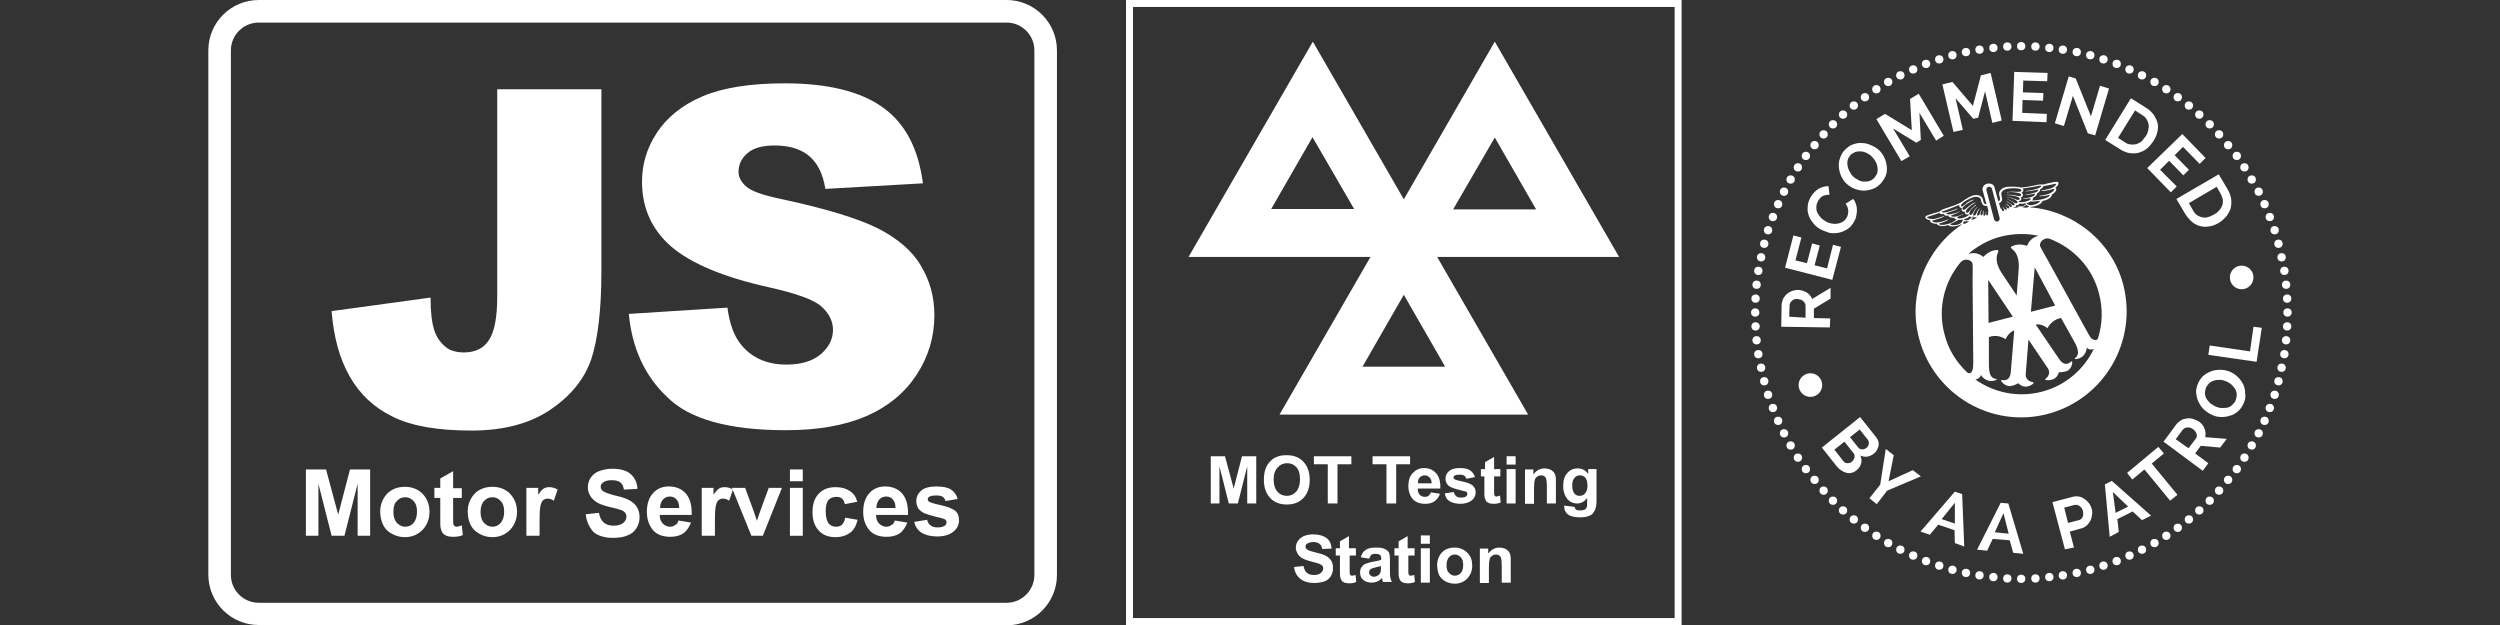 <?xml version="1.0" encoding="utf-8"?>
<!-- Generator: Adobe Illustrator 25.1.0, SVG Export Plug-In . SVG Version: 6.00 Build 0)  -->
<svg version="1.1" id="Layer_1" xmlns="http://www.w3.org/2000/svg" xmlns:xlink="http://www.w3.org/1999/xlink" x="0px" y="0px"
	 viewBox="0 0 720 180" style="enable-background:new 0 0 720 180;" xml:space="preserve">
<rect x="0" y="0" width="720" height="180" fill="#333333" stroke="none"/>
<style type="text/css">
	.st0{fill:#FFFFFF;}
</style>
<g>
	<path class="st0" d="M482.3,2v176h-156V2H482.3 M484.3,0h-160v180h160V0L484.3,0z"/>
</g>
<g>
	<path class="st0" d="M348.7,145v-13.6h4.1l2.5,9.3l2.4-9.3h4.1V145h-2.6v-10.7l-2.7,10.7h-2.6l-2.7-10.7V145H348.7z"/>
	<path class="st0" d="M364,138.2c0-1.4,0.2-2.5,0.6-3.5c0.3-0.7,0.7-1.3,1.3-1.9s1.1-1,1.8-1.2c0.8-0.4,1.8-0.5,2.9-0.5
		c2,0,3.6,0.6,4.8,1.9s1.8,3,1.8,5.2s-0.6,3.9-1.8,5.2s-2.8,1.9-4.8,1.9s-3.6-0.6-4.8-1.9S364,140.4,364,138.2z M366.8,138.1
		c0,1.5,0.4,2.7,1.1,3.5s1.6,1.2,2.7,1.2s2-0.4,2.7-1.2s1.1-2,1.1-3.5c0-1.6-0.3-2.7-1-3.5s-1.6-1.2-2.7-1.2s-2,0.4-2.7,1.2
		C367.2,135.4,366.8,136.6,366.8,138.1z"/>
	<path class="st0" d="M382.4,145v-11.3h-4v-2.3h10.8v2.3h-4V145H382.4z"/>
	<path class="st0" d="M399.3,145v-11.3h-4v-2.3h10.8v2.3h-4V145H399.3z"/>
	<path class="st0" d="M412.1,141.8l2.6,0.4c-0.3,1-0.9,1.7-1.6,2.2s-1.6,0.7-2.7,0.7c-1.7,0-3-0.6-3.8-1.7c-0.6-0.9-1-2-1-3.4
		c0-1.6,0.4-2.9,1.3-3.8c0.9-0.9,1.9-1.4,3.2-1.4c1.5,0,2.6,0.5,3.5,1.5s1.3,2.5,1.2,4.4h-6.5c0,0.8,0.2,1.4,0.6,1.8
		c0.4,0.4,0.9,0.6,1.5,0.6c0.4,0,0.8-0.1,1-0.3S412,142.3,412.1,141.8z M412.3,139.2c0-0.8-0.2-1.3-0.6-1.7s-0.8-0.6-1.4-0.6
		s-1,0.2-1.4,0.6c-0.4,0.4-0.6,1-0.5,1.7H412.3z"/>
	<path class="st0" d="M416.1,142.1l2.6-0.4c0.1,0.5,0.3,0.9,0.7,1.2c0.3,0.3,0.8,0.4,1.4,0.4c0.7,0,1.2-0.1,1.5-0.4
		c0.2-0.2,0.3-0.4,0.3-0.7c0-0.2-0.1-0.4-0.2-0.5s-0.4-0.2-0.9-0.3c-2.1-0.5-3.4-0.9-4-1.3c-0.8-0.5-1.2-1.3-1.2-2.2s0.3-1.6,1-2.2
		s1.7-0.9,3.1-0.9c1.3,0,2.4,0.2,3,0.7c0.7,0.4,1.1,1.1,1.4,1.9l-2.5,0.5c-0.1-0.4-0.3-0.7-0.6-0.9c-0.3-0.2-0.7-0.3-1.3-0.3
		c-0.7,0-1.2,0.1-1.5,0.3c-0.2,0.1-0.3,0.3-0.3,0.5s0.1,0.3,0.3,0.5c0.2,0.2,1,0.4,2.4,0.7s2.4,0.7,2.9,1.2s0.8,1.1,0.8,1.9
		c0,0.9-0.4,1.7-1.1,2.3c-0.8,0.6-1.9,1-3.3,1c-1.3,0-2.4-0.3-3.2-0.8S416.3,143.1,416.1,142.1z"/>
	<path class="st0" d="M432.1,135.1v2.1h-1.8v4c0,0.8,0,1.3,0.1,1.4c0,0.1,0.1,0.2,0.2,0.3s0.3,0.1,0.4,0.1c0.2,0,0.6-0.1,1-0.3
		l0.2,2c-0.6,0.3-1.3,0.4-2.1,0.4c-0.5,0-0.9-0.1-1.3-0.2c-0.4-0.2-0.7-0.4-0.8-0.6c-0.2-0.3-0.3-0.6-0.4-1
		c-0.1-0.3-0.1-0.9-0.1-1.8v-4.3h-1v-2.1h1.2v-2l2.6-1.5v3.5L432.1,135.1L432.1,135.1z"/>
	<path class="st0" d="M433.9,133.8v-2.4h2.6v2.4H433.9z M433.9,145v-9.9h2.6v9.9H433.9z"/>
	<path class="st0" d="M448.1,145h-2.6v-5c0-1.1-0.1-1.8-0.2-2.1s-0.3-0.6-0.5-0.7c-0.2-0.2-0.6-0.3-0.9-0.3c-0.5,0-0.9,0.1-1.2,0.4
		c-0.4,0.2-0.6,0.6-0.7,1s-0.2,1.2-0.2,2.3v4.5h-2.6v-9.9h2.4v1.4c0.9-1.1,1.9-1.7,3.2-1.7c0.6,0,1.1,0.1,1.6,0.3s0.8,0.5,1.1,0.8
		c0.2,0.3,0.4,0.7,0.5,1.1s0.1,1,0.1,1.8L448.1,145L448.1,145z"/>
	<path class="st0" d="M450.5,145.6l3,0.4c0,0.3,0.2,0.6,0.3,0.7c0.2,0.2,0.6,0.3,1.2,0.3c0.7,0,1.2-0.1,1.5-0.3
		c0.2-0.1,0.4-0.4,0.5-0.7c0.1-0.2,0.1-0.6,0.1-1.2v-1.4c-0.8,1.1-1.8,1.6-2.9,1.6c-1.3,0-2.4-0.6-3.1-1.7c-0.6-0.9-0.9-2-0.9-3.3
		c0-1.7,0.4-2.9,1.2-3.8c0.8-0.9,1.8-1.3,3-1.3s2.2,0.5,3,1.6v-1.4h2.4v8.8c0,1.2-0.1,2-0.3,2.6c-0.2,0.6-0.5,1-0.8,1.4
		s-0.8,0.6-1.4,0.8s-1.3,0.3-2.2,0.3c-1.7,0-2.9-0.3-3.6-0.9c-0.7-0.6-1-1.3-1-2.2C450.5,145.8,450.5,145.7,450.5,145.6z
		 M452.8,139.8c0,1,0.2,1.8,0.6,2.3s0.9,0.7,1.5,0.7s1.2-0.2,1.6-0.7s0.7-1.2,0.7-2.2s-0.2-1.8-0.6-2.3s-1-0.7-1.6-0.7
		s-1.1,0.2-1.5,0.7C453,138.1,452.8,138.8,452.8,139.8z"/>
	<path class="st0" d="M372.7,163.3l2.7-0.3c0.2,0.9,0.5,1.6,1,2s1.2,0.6,2,0.6c0.9,0,1.6-0.2,2-0.6s0.7-0.8,0.7-1.3
		c0-0.3-0.1-0.6-0.3-0.8c-0.2-0.2-0.5-0.4-1-0.6c-0.3-0.1-1.1-0.3-2.2-0.6c-1.5-0.4-2.5-0.8-3.1-1.3c-0.8-0.7-1.3-1.7-1.3-2.7
		c0-0.7,0.2-1.3,0.6-1.9c0.4-0.6,1-1.1,1.7-1.4c0.7-0.3,1.6-0.5,2.7-0.5c1.7,0,3,0.4,3.9,1.1c0.9,0.7,1.3,1.7,1.4,3l-2.7,0.1
		c-0.1-0.7-0.4-1.2-0.8-1.5s-1-0.5-1.7-0.5c-0.8,0-1.4,0.2-1.9,0.5c-0.3,0.2-0.4,0.5-0.4,0.8s0.1,0.6,0.4,0.8
		c0.3,0.3,1.2,0.6,2.5,0.9c1.3,0.3,2.3,0.6,3,1c0.6,0.3,1.1,0.8,1.5,1.4c0.4,0.6,0.5,1.3,0.5,2.2c0,0.8-0.2,1.5-0.6,2.2
		s-1,1.2-1.8,1.5s-1.8,0.5-3,0.5c-1.7,0-3-0.4-4-1.2S372.9,164.9,372.7,163.3z"/>
	<path class="st0" d="M390.5,157.9v2.1h-1.8v4c0,0.8,0,1.3,0.1,1.4s0.1,0.2,0.2,0.3s0.3,0.1,0.4,0.1c0.2,0,0.6-0.1,1-0.2l0.2,2
		c-0.6,0.3-1.3,0.4-2.1,0.4c-0.5,0-0.9-0.1-1.3-0.2c-0.4-0.2-0.7-0.4-0.8-0.6c-0.2-0.3-0.3-0.6-0.4-1c-0.1-0.3-0.1-0.9-0.1-1.8V160
		h-1.2v-2.1h1.2v-2l2.6-1.5v3.5H390.5z"/>
	<path class="st0" d="M394.3,160.9l-2.4-0.4c0.3-1,0.7-1.7,1.4-2.1c0.6-0.5,1.6-0.7,2.9-0.7c1.2,0,2,0.1,2.6,0.4s1,0.6,1.2,1
		s0.3,1.2,0.3,2.3v3c0,0.9,0,1.5,0.1,1.9s0.2,0.9,0.5,1.3h-2.6c-0.1-0.2-0.2-0.4-0.2-0.8c0-0.2-0.1-0.3-0.1-0.3
		c-0.4,0.4-0.9,0.8-1.4,1s-1,0.3-1.6,0.3c-1,0-1.8-0.3-2.4-0.8s-0.9-1.2-0.9-2.1c0-0.6,0.1-1.1,0.4-1.5s0.6-0.8,1.1-1
		s1.2-0.4,2.1-0.6c1.2-0.2,2.1-0.4,2.5-0.6v-0.3c0-0.5-0.1-0.9-0.4-1.1c-0.2-0.2-0.7-0.3-1.4-0.3c-0.5,0-0.8,0.1-1.1,0.3
		C394.7,160.1,394.5,160.5,394.3,160.9z M397.8,163c-0.3,0.1-0.9,0.2-1.6,0.4s-1.2,0.3-1.4,0.5c-0.3,0.2-0.5,0.5-0.5,0.9
		s0.1,0.7,0.4,0.9c0.3,0.3,0.6,0.4,1,0.4c0.5,0,0.9-0.2,1.3-0.5c0.3-0.2,0.5-0.5,0.6-0.9c0.1-0.2,0.1-0.6,0.1-1.3V163H397.8z"/>
	<path class="st0" d="M407.4,157.9v2.1h-1.8v4c0,0.8,0,1.3,0.1,1.4s0.1,0.2,0.2,0.3s0.3,0.1,0.4,0.1c0.2,0,0.6-0.1,1-0.2l0.2,2
		c-0.6,0.3-1.3,0.4-2.1,0.4c-0.5,0-0.9-0.1-1.3-0.2c-0.4-0.2-0.7-0.4-0.8-0.6c-0.2-0.3-0.3-0.6-0.4-1c-0.1-0.3-0.1-0.9-0.1-1.8V160
		h-1.2v-2.1h1.2v-2l2.6-1.5v3.5H407.4z"/>
	<path class="st0" d="M409.2,156.6v-2.4h2.6v2.4H409.2z M409.2,167.8v-9.9h2.6v9.9H409.2z"/>
	<path class="st0" d="M413.9,162.7c0-0.9,0.2-1.7,0.6-2.5s1-1.4,1.8-1.9c0.8-0.4,1.7-0.6,2.6-0.6c1.5,0,2.7,0.5,3.7,1.5
		s1.4,2.2,1.4,3.7s-0.5,2.7-1.4,3.7c-1,1-2.2,1.5-3.6,1.5c-0.9,0-1.8-0.2-2.6-0.6c-0.8-0.4-1.4-1-1.9-1.8
		C414.1,164.8,413.9,163.8,413.9,162.7z M416.6,162.8c0,1,0.2,1.7,0.7,2.2s1,0.8,1.7,0.8s1.3-0.3,1.7-0.8c0.5-0.5,0.7-1.3,0.7-2.3
		s-0.2-1.7-0.7-2.2s-1-0.8-1.7-0.8s-1.3,0.3-1.7,0.8C416.8,161.1,416.6,161.9,416.6,162.8z"/>
	<path class="st0" d="M435.1,167.8h-2.6v-5c0-1.1-0.1-1.8-0.2-2.1s-0.3-0.6-0.5-0.7c-0.2-0.2-0.6-0.3-0.9-0.3
		c-0.5,0-0.9,0.1-1.2,0.4c-0.4,0.2-0.6,0.6-0.7,1s-0.2,1.2-0.2,2.3v4.5h-2.6V158h2.4v1.4c0.9-1.1,1.9-1.7,3.2-1.7
		c0.6,0,1.1,0.1,1.6,0.3s0.8,0.5,1.1,0.8c0.2,0.3,0.4,0.7,0.5,1.1s0.1,1,0.1,1.8L435.1,167.8L435.1,167.8z"/>
</g>
<path class="st0" d="M466.3,74l-35.8-62l-26.2,45.4l0,0l0,0L378.1,12l-35.8,62h52.4l-26.2,45.4h71.6L413.9,74H466.3z M430.5,39.6
	l11.9,20.7h-23.9L430.5,39.6z M366.1,60.2L378,39.5l12,20.7H366.1z M392.4,105.6l11.9-20.7l11.9,20.7
	C416.2,105.6,392.4,105.6,392.4,105.6z"/>
<g>
	<g>
		<path class="st0" d="M527,94.3L513,94.1l0.1-6.2c0-0.6,0.2-1.2,0.4-1.8c0.3-0.5,0.6-1,1.1-1.4c0.4-0.4,1-0.7,1.5-0.9
			c0.6-0.2,1.1-0.3,1.7-0.3c0.9,0,1.7,0.3,2.5,0.7c0.7,0.5,1.3,1.1,1.6,1.9l5.3-3.2l0,3.1l-4.8,2.9l0,2.7l4.7,0.1L527,94.3z
			 M520,91.5L520,88c0-0.3-0.1-0.5-0.2-0.7c-0.1-0.2-0.3-0.4-0.5-0.6c-0.2-0.2-0.4-0.3-0.7-0.4c-0.3-0.1-0.6-0.1-0.9-0.2
			c-0.3,0-0.6,0-0.9,0.1c-0.3,0.1-0.5,0.2-0.7,0.4c-0.2,0.2-0.4,0.4-0.5,0.6c-0.1,0.2-0.2,0.5-0.2,0.7l-0.1,3.3L520,91.5z"/>
		<path class="st0" d="M527.9,70.5l2.3,0.6l-2.5,9.5l-13.6-3.5l2.4-9.3l2.3,0.6l-1.7,6.6l3.3,0.8l1.5-5.7l2.2,0.6l-1.5,5.7l3.6,0.9
			L527.9,70.5z"/>
		<path class="st0" d="M524.4,66.1c-0.8-0.4-1.4-0.9-2-1.6c-0.6-0.7-1.1-1.4-1.4-2.2c-0.3-0.8-0.5-1.7-0.4-2.6
			c0-0.9,0.3-1.9,0.8-2.8c0.6-1.1,1.4-1.9,2.3-2.5c0.9-0.5,1.9-0.8,2.9-0.8l0.3,2.5c-0.4,0-0.8,0-1.2,0.1c-0.4,0.1-0.7,0.2-1,0.4
			c-0.3,0.2-0.5,0.4-0.7,0.7c-0.2,0.2-0.4,0.5-0.5,0.8c-0.3,0.6-0.4,1.1-0.4,1.7c0,0.6,0.1,1.1,0.4,1.6c0.2,0.5,0.6,0.9,1,1.4
			c0.4,0.4,0.9,0.7,1.4,1c0.5,0.3,1.1,0.5,1.7,0.6c0.6,0.1,1.2,0.1,1.7,0c0.5-0.1,1.1-0.3,1.5-0.6c0.5-0.3,0.8-0.7,1.1-1.2
			c0.1-0.3,0.3-0.6,0.3-0.9c0.1-0.3,0.1-0.6,0.1-1c0-0.3-0.1-0.7-0.2-1c-0.1-0.3-0.3-0.7-0.6-1l2.2-1.4c0.4,0.4,0.6,0.9,0.8,1.5
			c0.2,0.5,0.3,1.1,0.3,1.7c0,0.6-0.1,1.2-0.2,1.7c-0.1,0.6-0.3,1.1-0.6,1.6c-0.5,0.9-1.1,1.6-1.8,2.1c-0.8,0.5-1.6,0.9-2.5,1.1
			c-0.9,0.2-1.8,0.2-2.7,0.1C526.1,66.8,525.2,66.5,524.4,66.1z"/>
		<path class="st0" d="M541.7,52.8c-0.7,0.7-1.4,1.3-2.3,1.6c-0.9,0.3-1.7,0.5-2.6,0.5c-0.9,0-1.8-0.2-2.6-0.5
			c-0.8-0.3-1.6-0.8-2.3-1.4c-0.7-0.6-1.2-1.4-1.6-2.2c-0.4-0.8-0.6-1.7-0.7-2.6s0-1.8,0.3-2.6c0.3-0.9,0.7-1.7,1.4-2.4
			c0.7-0.7,1.4-1.3,2.3-1.6c0.9-0.3,1.7-0.5,2.6-0.4c0.9,0,1.8,0.2,2.6,0.6c0.8,0.3,1.6,0.8,2.3,1.4c0.7,0.6,1.2,1.4,1.6,2.2
			c0.4,0.8,0.6,1.7,0.7,2.6c0.1,0.9,0,1.8-0.3,2.6C542.8,51.3,542.3,52.1,541.7,52.8z M533.8,50.9c0.4,0.4,0.9,0.7,1.5,1
			c0.5,0.3,1.1,0.4,1.6,0.4c0.5,0,1.1,0,1.6-0.2c0.5-0.2,1-0.5,1.4-1c0.4-0.5,0.7-1,0.8-1.5c0.1-0.5,0.1-1.1,0-1.6
			c-0.1-0.5-0.3-1.1-0.6-1.6c-0.3-0.5-0.7-1-1.1-1.4c-0.4-0.4-0.9-0.7-1.5-1c-0.5-0.2-1.1-0.4-1.6-0.4c-0.6,0-1.1,0-1.6,0.2
			c-0.5,0.2-1,0.5-1.4,0.9c-0.4,0.5-0.7,1-0.8,1.5c-0.1,0.5-0.1,1.1,0,1.6c0.1,0.5,0.3,1.1,0.6,1.6C533,50,533.3,50.5,533.8,50.9z"
			/>
		<path class="st0" d="M557.6,40.5l-4.8-8l0.4,7.8l-1.3,0.8l-6.7-4.1l4.8,8l-2.4,1.4l-7.2-12.1l2.5-1.5l7.7,4.7l-0.5-9l2.5-1.5
			l7.2,12.1L557.6,40.5z"/>
		<path class="st0" d="M573.8,35.4l-2.1-9.1l-2,7.6l-1.4,0.3l-5.1-5.9l2.1,9.1l-2.7,0.6l-3.2-13.7l2.9-0.7l5.9,6.9l2.3-8.8l2.8-0.7
			l3.2,13.7L573.8,35.4z"/>
		<path class="st0" d="M589.5,32.8l-0.1,2.4l-9.8-0.4l0.5-14.1l9.6,0.3l-0.1,2.4l-6.9-0.2l-0.1,3.4l5.9,0.2l-0.1,2.2l-5.9-0.2
			l-0.1,3.7L589.5,32.8z"/>
		<path class="st0" d="M597,27.6l-2.6,8.7l-2.6-0.8l4-13.5l2,0.6l4.4,10.9l2.6-8.8l2.6,0.8l-4,13.5l-2.1-0.6L597,27.6z"/>
		<path class="st0" d="M606.3,40.3l7.4-12l4.3,2.7c1,0.6,1.7,1.3,2.3,2.1c0.5,0.8,0.9,1.6,1.1,2.4c0.2,0.8,0.1,1.7-0.1,2.6
			c-0.2,0.9-0.6,1.7-1.1,2.5c-0.6,0.9-1.2,1.6-1.9,2.2c-0.7,0.6-1.5,0.9-2.4,1.2c-0.8,0.2-1.7,0.2-2.6,0.1c-0.9-0.2-1.8-0.5-2.7-1.1
			L606.3,40.3z M618,39.2c0.4-0.6,0.6-1.2,0.7-1.7c0.1-0.6,0.2-1.1,0.1-1.7c-0.1-0.5-0.3-1-0.6-1.5c-0.3-0.5-0.8-0.9-1.3-1.2l-2-1.3
			l-4.9,7.9l2,1.3c0.6,0.4,1.1,0.6,1.7,0.6c0.6,0.1,1.1,0,1.6-0.1c0.5-0.2,1-0.4,1.5-0.8C617.2,40.2,617.6,39.7,618,39.2z"/>
		<path class="st0" d="M626.9,53.7l-1.7,1.7l-6.8-7l10.1-9.8l6.7,6.9l-1.7,1.7l-4.8-4.9l-2.4,2.4l4.1,4.2l-1.6,1.6l-4.1-4.2
			l-2.6,2.6L626.9,53.7z"/>
		<path class="st0" d="M626.8,57.3l12.2-7.1l2.6,4.4c0.6,1,0.9,2,1,2.9c0.1,0.9,0,1.8-0.2,2.6c-0.3,0.8-0.7,1.6-1.3,2.3
			c-0.6,0.7-1.3,1.3-2.1,1.8c-0.9,0.5-1.8,0.9-2.8,1c-0.9,0.2-1.8,0.1-2.6-0.1c-0.8-0.2-1.6-0.6-2.3-1.2c-0.7-0.6-1.3-1.3-1.9-2.2
			L626.8,57.3z M637.6,61.8c0.6-0.3,1.1-0.7,1.5-1.2c0.4-0.4,0.7-0.9,0.9-1.4c0.2-0.5,0.2-1.1,0.2-1.6c-0.1-0.6-0.3-1.1-0.6-1.7
			l-1.2-2.1l-8,4.7l1.2,2.1c0.3,0.6,0.7,1,1.2,1.4c0.5,0.3,1,0.5,1.5,0.6c0.5,0.1,1.1,0.1,1.7-0.1C636.4,62.4,637,62.1,637.6,61.8z"
			/>
	</g>
	<g>
		<path class="st0" d="M534.6,135.5c-0.5,0.4-0.9,0.6-1.5,0.7c-0.5,0.1-1,0.1-1.5-0.1c-0.5-0.1-1-0.4-1.4-0.7
			c-0.5-0.3-0.9-0.7-1.3-1.2l-4.2-5.3l11-8.8l4.7,5.9c0.3,0.4,0.5,0.8,0.6,1.2c0.1,0.4,0.1,0.9,0,1.3c-0.1,0.4-0.3,0.8-0.5,1.2
			c-0.2,0.4-0.5,0.7-0.9,1c-0.5,0.4-1.2,0.7-1.8,0.8c-0.7,0.1-1.3,0-2-0.3c0.3,0.8,0.4,1.5,0.2,2.3
			C535.8,134.2,535.4,134.9,534.6,135.5z M533.3,133c0.2-0.2,0.4-0.3,0.5-0.6c0.1-0.2,0.2-0.4,0.3-0.6c0-0.2,0-0.4,0-0.7
			c0-0.2-0.1-0.4-0.3-0.6l-2.6-3.3l-2.9,2.3l2.5,3.2c0.2,0.2,0.3,0.4,0.5,0.5c0.2,0.1,0.4,0.2,0.7,0.2c0.2,0,0.5,0,0.7-0.1
			C532.9,133.3,533.1,133.2,533.3,133z M535.6,123.7l-2.8,2.2l2.3,2.9c0.3,0.4,0.7,0.6,1.1,0.6c0.5,0.1,0.9-0.1,1.3-0.4
			c0.4-0.3,0.7-0.7,0.7-1.2c0.1-0.4,0-0.8-0.3-1.2L535.6,123.7z"/>
		<path class="st0" d="M545.4,131.1l-1.5,7.5l7-3.2l2.3,1.8l-9.7,4.1l-3,3.9l-2.1-1.7l3.1-3.9l1.6-10.3L545.4,131.1z"/>
		<path class="st0" d="M553.1,153.1l9.9-11.5l2.1,0.7l0.6,15.1l-2.7-1l-0.1-3.7l-4.7-1.6l-2.4,2.9L553.1,153.1z M563,144.8l-3.8,4.7
			l3.8,1.3L563,144.8z"/>
		<path class="st0" d="M569.4,158.3l6.8-13.5l2.2,0.2l4.3,14.5l-2.9-0.3l-1-3.6l-4.9-0.4l-1.6,3.4L569.4,158.3z M577,147.8l-2.5,5.5
			l4,0.4L577,147.8z"/>
		<path class="st0" d="M594.7,158.2l-3.6-13.6l5.8-1.5c0.6-0.2,1.2-0.2,1.8-0.1c0.6,0.1,1.1,0.3,1.6,0.7c0.5,0.3,0.9,0.7,1.3,1.2
			c0.4,0.5,0.6,1,0.8,1.6c0.2,0.6,0.2,1.2,0.1,1.8c-0.1,0.6-0.2,1.2-0.5,1.7c-0.3,0.5-0.6,1-1.1,1.4c-0.5,0.4-1,0.7-1.6,0.8
			l-3.2,0.9l1.2,4.6L594.7,158.2z M595.6,150.6l3.1-0.8c0.5-0.1,0.8-0.4,1.1-0.9c0.2-0.5,0.2-1.1,0.1-1.7c-0.1-0.3-0.2-0.6-0.4-0.9
			c-0.2-0.2-0.4-0.4-0.6-0.6c-0.2-0.1-0.5-0.2-0.7-0.3c-0.2,0-0.5,0-0.7,0l-3,0.8L595.6,150.6z"/>
		<path class="st0" d="M607.6,154.6l-1.4-15.1l2-1l11.3,10l-2.6,1.3l-2.7-2.5l-4.4,2.2l0.4,3.7L607.6,154.6z M608.5,141.7l0.8,6
			l3.6-1.8L608.5,141.7z"/>
		<path class="st0" d="M623.2,130.6l-3.5,2.9l7.4,9l-2.1,1.7l-7.4-9l-3.5,2.9l-1.5-1.9l9-7.5L623.2,130.6z"/>
		<path class="st0" d="M634.4,135.6l-11.3-8.4l3.7-5c0.4-0.5,0.9-0.9,1.4-1.2c0.5-0.3,1.1-0.4,1.7-0.5c0.6-0.1,1.2,0,1.8,0.2
			c0.6,0.2,1.1,0.4,1.6,0.7c0.7,0.5,1.3,1.2,1.6,2c0.3,0.8,0.4,1.6,0.2,2.5l6.2,0.5l-1.9,2.5l-5.6-0.5l-1.6,2.2l3.8,2.8L634.4,135.6
			z M630.3,129.1l2.1-2.8c0.2-0.2,0.2-0.4,0.3-0.7c0-0.2,0-0.5-0.1-0.7c-0.1-0.2-0.2-0.5-0.4-0.7c-0.2-0.2-0.4-0.5-0.6-0.6
			c-0.3-0.2-0.5-0.3-0.8-0.4c-0.3-0.1-0.6-0.1-0.8-0.1c-0.3,0-0.5,0.1-0.8,0.2c-0.2,0.1-0.4,0.3-0.6,0.5l-2,2.7L630.3,129.1z"/>
		<path class="st0" d="M646.2,116.1c-0.4,0.9-0.9,1.7-1.6,2.3c-0.7,0.6-1.4,1.1-2.3,1.3c-0.8,0.3-1.7,0.4-2.6,0.4
			c-0.9,0-1.8-0.2-2.6-0.6c-0.9-0.4-1.6-0.9-2.3-1.5c-0.7-0.6-1.2-1.4-1.6-2.2c-0.4-0.8-0.6-1.7-0.7-2.6c-0.1-0.9,0.1-1.8,0.5-2.7
			c0.4-0.9,0.9-1.7,1.6-2.3c0.7-0.6,1.5-1,2.3-1.3c0.8-0.3,1.7-0.4,2.6-0.4c0.9,0,1.8,0.2,2.6,0.5c0.9,0.4,1.6,0.8,2.3,1.5
			c0.7,0.6,1.2,1.4,1.6,2.1c0.4,0.8,0.6,1.7,0.6,2.6C646.8,114.3,646.6,115.2,646.2,116.1z M638.1,117.1c0.6,0.2,1.1,0.4,1.7,0.4
			c0.6,0,1.2,0,1.7-0.1c0.5-0.1,1-0.4,1.4-0.8c0.4-0.4,0.8-0.8,1-1.4c0.2-0.6,0.3-1.2,0.3-1.7c-0.1-0.5-0.2-1.1-0.5-1.5
			c-0.3-0.5-0.7-0.9-1.1-1.3c-0.5-0.4-1-0.7-1.5-0.9c-0.6-0.2-1.1-0.4-1.7-0.4c-0.6,0-1.2,0-1.7,0.2c-0.5,0.1-1,0.4-1.4,0.7
			c-0.4,0.4-0.7,0.8-1,1.4c-0.2,0.6-0.3,1.2-0.3,1.7c0.1,0.5,0.2,1.1,0.5,1.5s0.7,0.9,1.1,1.3C637.1,116.5,637.6,116.8,638.1,117.1z
			"/>
		<path class="st0" d="M649.9,104.2l-13.9-2l0.4-2.7l11.6,1.7l1-7.1l2.4,0.3L649.9,104.2z"/>
	</g>
	<path class="st0" d="M584.6,59.7c0.1,0,0.2-0.1,0.2-0.1c3.3-0.4,3.4-1.7,3.4-1.7s1.1-0.2,1.9-0.7c0.8-0.5,0.9-1,0.8-1.2
		c0.1,0,1.1-0.5,1.3-1.4c0.1-0.4-0.3-0.5-0.3-0.5s0.5-0.3,0.8-0.8c0.2-0.4,0.2-0.8-0.1-0.9c-0.3-0.1-0.9,0-0.9,0s-2.5,0.5-3,0.7
		c-0.5,0.1-0.5,0-1.1,0c-0.6,0-3.3,0.8-5.6,0.9c-0.5-0.2-2.4-0.3-3.9-0.2c-1.3,0.2-2.7,1-2.3,2.5c0.1,0.2,0.1,0.5,0.2,0.8
		c0.1,0.3-0.1,0.5-0.2,0.7c-0.1,0.1-0.2,0.1-0.3,0.1l-1.1-4c-0.2-0.8-1.1-1.2-2.1-1c-0.9,0.2-1.5,1.1-1.3,1.9l1.1,4
		c-0.1,0-0.2,0-0.3,0c-0.2-0.1-0.4-0.2-0.5-0.5c-0.1-0.3-0.2-0.6-0.2-0.8c-0.4-1.5-2-1.5-3.2-1.1c-1.4,0.6-2.9,1.7-3.3,2
		c-2,1-4.8,1.7-5.3,2c-0.5,0.3-0.4,0.4-0.9,0.6c-0.5,0.1-3,0.9-3,0.9s-0.6,0.2-0.8,0.4c-0.2,0.2-0.1,0.6,0.3,0.8
		c0.5,0.3,1.1,0.3,1.1,0.3s-0.4,0.2,0,0.5c0.6,0.6,1.7,0.6,1.8,0.5c0,0.2,0.3,0.6,1.3,0.7c1,0.1,2-0.3,2-0.3s0.7,1.1,3.8-0.2
		c0,0,0.2,0,0.2,0c-10.4,7-15.8,20.1-12.4,32.9c4.3,16.2,20.9,26,37.1,21.7c16.2-4.3,25.9-20.9,21.7-37.2
		C608.2,69.4,597.1,60.7,584.6,59.7 M587.2,58.3c-0.5,0.5-1.6,0.7-2.1,0.8c-1,0.1-1.5-0.6-1.5-0.6s0.7-0.1,1.2-0.5
		c0.1,0,0.6,0.1,1.4,0C587.1,57.9,588,57.6,587.2,58.3 M581.5,59.4c0.5,0-0.5,0.5-1.3,0.4c-0.2,0-0.4-0.2-0.4-0.2s1,0.2,0.8-0.5
		c0.2,0,0.9,0,1-0.5c0,0,0.3,0.1,0.8,0.1c0.8-0.1,1.1-0.2,1.1,0c0,0.3-0.6,0.6-1.2,0.7c-0.4,0.1-0.7-0.1-0.9-0.1
		c-0.2-0.1-0.6,0.1-0.6,0.1S581,59.4,581.5,59.4 M583.7,59c0.1,0.2,0.6,0.4,0.6,0.4s0,0.3-0.6,0.4c-0.5,0.1-1.4-0.2-1.4-0.2
		S583.3,59.4,583.7,59 M588.5,53.6c0,0,0.7-0.1,1.7-0.3c1.6-0.3,2.2-0.6,1.9-0.1c-0.6,1-2.3,1.3-2.8,1.4c-1.2,0.3-1.7,0.3-1.4,0.4
		c0.4,0.1,2-0.2,2.4-0.3c0.8-0.2,1.5-0.5,1.3,0c-0.7,1.3-3.6,1.6-3.6,1.6s-1,0.1-0.6,0.2c0.4,0.1,1.9-0.2,2.2-0.2
		c0.2-0.1,0.9-0.3,0.7,0c-0.2,0.3-0.8,0.8-2.2,1.1c-1.6,0.4-2.9,0.3-2.9,0.3s0.6-0.5,0.2-0.7c0.5-0.2,1.6-1,1.2-1.3
		c0.5-0.2,1.1-0.7,0.9-1.1C587.7,54.4,588.4,54.2,588.5,53.6 M582.5,54.3c0,0,2.5-0.4,3.2-0.5c1.2-0.2,2.5-0.6,2.1-0.1
		c-0.1,0.2-0.5,0.5-1.6,0.8c-1.1,0.3-2.5,0.5-2.7,0.5c-0.2,0-0.4,0.1,0,0.1c0.8,0,1.7-0.1,2.5-0.3c0.6-0.1,1.2-0.3,1,0
		c-0.2,0.4-0.6,0.6-1.4,0.8c-1.1,0.3-2,0.4-2.2,0.4c-0.2,0-0.4,0.1,0,0.1c0.4,0,1,0,1.9-0.2c0.6-0.1,1-0.2,0.8,0.1
		c-0.2,0.3-0.9,1-3.3,1.1c-0.2,0-0.4,0-0.1,0.1c0.5,0.1,1.5,0,1.8-0.1c0.2,0,0.4,0.1,0.3,0.2c-0.1,0.2-0.2,0.4-1.2,0.7
		c-0.9,0.3-1.8,0.2-1.8,0.2l-0.3,0c0,0-0.1-0.2-0.2-0.3c0.4,0.1,1.2-0.4,0.7-1.1c0.5,0,1-0.7,0.2-1.3
		C582.6,55.3,583,54.8,582.5,54.3 M575.7,58.5c0.1,0,0.3-0.1,0.3-0.1c0.1-0.1,0.6-0.4,0.6-1c0-0.6-0.2-1-0.2-1.3
		c-0.2-0.7,0.5-1.4,1.2-1.6c1.1-0.4,3.7-0.4,4.3,0c0.7,0.5,0.2,0.9-2,0.7c-0.4,0-1.1,0-1.8,0.1c-0.2,0-0.2,0.2,0.1,0.1
		c0.3-0.1,1.6-0.2,3.2,0.2c1,0.2,1,1.2-0.4,0.8c-1.5-0.4-2.8-0.3-3-0.3c-0.1,0-0.2,0.1,0.1,0.1c0.4,0,1.3,0,2.7,0.4
		c1.5,0.4,0.9,1.4-0.3,0.8c-0.8-0.4-2.1-0.6-2.3-0.6c-0.3,0-0.2,0.1,0.1,0.1c0.1,0,1.3,0.1,2.3,0.8c1,0.6,0.2,1.2-0.6,0.6
		c-0.6-0.4-1.2-0.7-1.5-0.8c-0.5-0.1-0.7-0.1-0.3,0c0.5,0.1,1.4,0.6,1.8,1c0.6,0.6-0.2,0.9-0.8,0.3c-0.4-0.4-1.2-0.8-1.3-0.8
		c-0.2-0.1-0.2,0,0,0.1c0.2,0.1,0.8,0.3,1.4,1c0.5,0.6-0.3,0.7-0.7,0.2c-0.3-0.3-0.5-0.5-0.8-0.6c-0.3-0.2-0.2,0,0,0.1
		c0.1,0.1,0.5,0.4,0.7,0.6c0.6,0.8-0.3,0.7-0.5,0.4c-0.4-0.4-0.5-0.5-0.6-0.6c-0.2-0.1-0.3-0.1,0,0.1c0.1,0.1,0.4,0.3,0.5,0.7
		c0.2,0.6-0.3,0.5-0.7,0.1c-0.1-0.1-0.2-0.4-0.4-0.5c-0.1-0.1,0,0.1,0.1,0.3c0.8,1.1-0.1,1-0.3,0.7c-0.2-0.4-0.1-0.6-0.4-0.5
		L575.7,58.5z M572.1,54.8c-0.1-0.4,0.1-0.9,0.6-1c0.4-0.1,0.9,0.2,1,0.6l2.2,8.4c0.1,0.4-0.2,0.9-0.6,1c-0.4,0.1-0.9-0.2-1-0.6
		L572.1,54.8z M564.9,58.9c0.4-0.7,2.6-2,3.8-2.2c0.8-0.1,1.6,0.1,1.8,0.8c0.1,0.3,0.1,0.7,0.4,1.2c0.3,0.6,0.9,0.6,1,0.6
		c0.1,0,0.2,0,0.4,0l0.4,1.6c-0.3,0.1-0.1,0.3-0.1,0.7c0,0.4-0.7,0.9-0.6-0.4c0-0.2,0-0.4,0-0.3c-0.1,0.1-0.1,0.4-0.1,0.6
		c-0.1,0.6-0.6,0.9-0.7,0.3c0-0.4,0.1-0.7,0.1-0.9c0.1-0.3,0-0.3-0.1-0.1c-0.1,0.1-0.1,0.3-0.2,0.8c-0.1,0.4-0.7,0.8-0.6-0.1
		c0-0.3,0.2-0.7,0.3-0.9c0.1-0.2,0.1-0.3-0.1-0.1c-0.2,0.3-0.3,0.6-0.4,1c-0.2,0.6-0.9,0.9-0.8,0.2c0.2-0.8,0.6-1.4,0.7-1.5
		c0.1-0.2,0.1-0.2-0.1-0.1c-0.1,0.1-0.6,0.8-0.8,1.3c-0.2,0.8-1.1,1-0.9,0.2c0.2-0.6,0.7-1.5,1.1-1.8c0.3-0.3,0.1-0.2-0.3,0.1
		c-0.2,0.2-0.6,0.8-0.9,1.4c-0.4,0.9-1.4,0.8-0.9-0.3c0.6-1.1,1.6-1.7,1.7-1.8c0.2-0.2,0.2-0.3,0-0.2c-0.2,0.1-1.2,0.9-1.7,1.7
		c-0.8,1.1-1.7,0.5-0.7-0.6c1-1,1.8-1.4,2.1-1.6c0.3-0.2,0.2-0.2,0.1-0.2c-0.2,0-1.3,0.6-2.5,1.7c-1,1-1.5,0.1-0.8-0.5
		c1.2-1.1,2.4-1.6,2.7-1.8c0.3-0.1,0.2-0.2,0-0.2c-0.6,0.2-1.2,0.6-1.6,0.8C565.1,59.8,564.5,59.7,564.9,58.9 M567.7,62.7
		c-0.2,0.2-0.3,0.4-0.7,0.6c-0.5,0.2-1.2,0.2-1.4,0c-0.1-0.1,0.2-0.2,1-0.5c0.4-0.2,0.6-0.5,0.6-0.5c0.4,0.4,0.9,0.1,1.1,0
		c0.2,0.7,1,0.1,1,0.1s-0.1,0.3-0.2,0.4c-0.6,0.5-1.7,0.6-1.3,0.3c0.4-0.3,0.5-0.5,0.5-0.5S567.9,62.5,567.7,62.7 M567.1,63.6
		c0,0-0.6,0.7-1.1,0.8c-0.5,0.1-0.7-0.1-0.7-0.1s0.3-0.4,0.3-0.6C566.1,63.9,567.1,63.6,567.1,63.6 M561.3,60.2c0.7-0.3,3-1.2,3-1.2
		c-0.2,0.6,0.3,0.9,0.7,0.9c-0.3,0.9,0.5,1.2,0.9,1.1c-0.1,0.9,0.8,0.9,1.1,0.6c-0.1,0.1,0,0.3,0,0.3l-0.2,0.2c0,0-0.7,0.5-1.6,0.7
		c-1,0.2-1.2,0.1-1.4,0c-0.2-0.1,0-0.3,0.1-0.4c0.3-0.1,1.2-0.5,1.6-0.8c0.2-0.2,0-0.1-0.1,0c-2.1,1.1-3,0.8-3.4,0.7
		c-0.4-0.2,0.1-0.3,0.6-0.5c0.8-0.3,1.4-0.6,1.7-0.8c0.3-0.2,0.2-0.2,0-0.1c-0.1,0.1-1,0.5-2.1,0.7c-0.8,0.2-1.3,0.2-1.6,0
		c-0.3-0.2,0.2-0.3,0.8-0.5c0.8-0.2,1.6-0.5,2.3-0.9c0.3-0.2,0.1-0.2-0.1-0.1c-0.2,0.1-1.5,0.6-2.6,0.9c-1.1,0.3-1.6,0.2-1.8,0.1
		C558.9,60.9,560.2,60.7,561.3,60.2 M561,64.5c-1.4,0.4-2.2,0.3-2.5,0.1c-0.3-0.2,0.3-0.3,0.6-0.4c0.3-0.1,1.7-0.6,2-0.9
		c0.3-0.3-0.6,0.1-0.6,0.1s-2.7,1.2-3.9,0.4c-0.4-0.3,0.4-0.4,1.1-0.6c0.4-0.1,1.9-0.6,2.2-0.9c0.2-0.2-0.3,0-1.5,0.4
		c-0.5,0.2-2.1,0.7-3.2,0.1c-0.6-0.3,0.1-0.4,1.7-0.9c1-0.3,1.6-0.6,1.6-0.6c0.4,0.5,1.1,0.4,1.4,0.3c-0.1,0.5,0.8,0.6,1.3,0.5
		c-0.2,0.5,1.2,0.7,1.7,0.6c-0.2,0.4,0.6,0.5,0.6,0.5S562.6,64.1,561,64.5 M564.3,64.5c-0.4,0.2-1.5,0.5-2.2,0.3
		c-1-0.2-0.1-0.4,0.7-0.8c0.7-0.3,1.2-0.7,1.2-0.7c0.6,0.1,1.3-0.1,1.3-0.1S565.3,64.1,564.3,64.5 M576.4,68.1
		c3.6-0.9,7.3-0.9,10.7-0.2c-2.5,0.6-3.1,2.5-3.3,2.9c-2.3-0.8-3.9-0.1-4.5,0.2c-0.5,0.3,0.2,0.7,0.4,0.9c1.3,1.1,1.8,2.9,1.7,5.3
		c-0.2,2.5-0.6,7.9-0.6,7.9l0,0l0,0c0,0-3-4.5-4.4-6.6c-1.3-2.1-1.7-3.9-1.1-5.5c0.1-0.3,0.5-1-0.1-1c-0.6,0-2.4,0.2-4,2
		c-0.4-0.3-1.8-1.6-4.3-0.9C569.6,70.8,572.8,69,576.4,68.1 M591.9,88l-7,1.8l1.1-12.8L591.9,88z M579.7,91.2l-7,1.8l-0.1-12.4
		L579.7,91.2z M566.6,107.3c-3.1-2.9-5.5-6.6-6.6-11.1c-2-7.5,0-15.1,4.6-20.6c0.6-0.7,1.5-1,2.4-0.7c0.7,0.2,1.1,0.7,1.1,1.2
		c0.1,0.8,0,4.5,0,4.5l0.2,23.6c0,0,0,1.8-0.2,2.3C568,107,567.4,107.9,566.6,107.3 M588.1,112.8c-6.9,1.8-13.8,0.3-19.2-3.5
		c1.1-0.2,1.5-0.8,1.6-1.3c0,0,1.5,2.5,4.2,1.5c0.6-0.2,0.5-0.3,0-0.4c-1.3-0.2-1.9-1.3-1.9-4.2c0-0.9,0-7.8,0-7.8s2.3-1.1,4.8,0.6
		c1-2.2,2.5-2.5,2.5-2.5s-0.8,9.7-1,12c-0.2,2.3-1.6,2.3-2,2.3c-0.4,0-1.1-0.2-0.7,0.3c0.4,0.6,1,1.2,2.2,1.4c0.9,0,1.9-0.4,2.2-0.6
		c0.3-0.2,0.4-0.3,0.6-0.1c0.2,0.2,1.2,1.1,2.5,0.8c1.3-0.3,1.7-0.9,1.7-0.9s0.3-0.3-0.3-0.4c-0.6,0-2-0.7-1.9-2.2
		c0.1-1.4,0.8-10,0.8-10s4.8,7.1,5.6,8.3c0.9,1.3-0.1,2.6-0.6,2.9c-0.5,0.3,0,0.4,0,0.4s0.7,0.3,1.9-0.1c1.3-0.4,1.7-1.6,1.8-1.9
		c0.1-0.3,0.2-0.2,0.5-0.2c0.3,0,1.5-0.1,2.2-0.5c0.9-0.7,1.2-1.6,1.2-2.3c0-0.7-0.4-0.2-0.8,0.1c-0.3,0.2-1.6,0.9-2.9-1
		c-1.3-1.9-6.8-10-6.8-10s1.4-0.5,3.4,1c1.4-2.7,3.9-2.9,3.9-2.9s3.4,6.1,3.8,6.8c1.4,2.5,1.3,3.8,0.4,4.6c-0.4,0.3-0.5,0.5,0.2,0.4
		c2.9-0.4,3-3.3,3-3.3c0.3,0.4,1,0.8,2,0.4C600.3,106.2,595,111,588.1,112.8 M604.2,97.5c-0.4,0.8-1.4,0.3-1.7,0.1
		c-0.5-0.3-1.3-1.9-1.3-1.9L589.8,75c0,0-1.9-3.3-2.2-4c-0.2-0.4-0.1-1,0.4-1.6c0.7-0.7,1.6-0.9,2.4-0.6c6.7,2.6,12.2,8.2,14.1,15.7
		C605.7,89,605.5,93.4,604.2,97.5"/>
	<g>
		<circle class="st0" cx="582.1" cy="13.3" r="1.2"/>
		<circle class="st0" cx="582.1" cy="166.7" r="1.2"/>
		<circle class="st0" cx="578.1" cy="13.4" r="1.2"/>
		<circle class="st0" cx="586.2" cy="166.6" r="1.2"/>
		<circle class="st0" cx="574.1" cy="13.8" r="1.2"/>
		<circle class="st0" cx="590.2" cy="166.2" r="1.2"/>
		<circle class="st0" cx="570.1" cy="14.3" r="1.2"/>
		<circle class="st0" cx="594.1" cy="165.7" r="1.2"/>
		<circle class="st0" cx="566.2" cy="15" r="1.2"/>
		<circle class="st0" cx="598.1" cy="165" r="1.2"/>
		<circle class="st0" cx="562.3" cy="15.9" r="1.2"/>
		<circle class="st0" cx="602" cy="164.1" r="1.2"/>
		<circle class="st0" cx="558.5" cy="17.1" r="1.2"/>
		<circle class="st0" cx="605.8" cy="162.9" r="1.2"/>
		<circle class="st0" cx="554.7" cy="18.4" r="1.2"/>
		<circle class="st0" cx="609.6" cy="161.6" r="1.2"/>
		<circle class="st0" cx="551" cy="20" r="1.2"/>
		<circle class="st0" cx="613.3" cy="160" r="1.2"/>
		<circle class="st0" cx="547.3" cy="21.7" r="1.2"/>
		<circle class="st0" cx="616.9" cy="158.3" r="1.2"/>
		<circle class="st0" cx="543.8" cy="23.6" r="1.2"/>
		<circle class="st0" cx="620.5" cy="156.4" r="1.2"/>
		<circle class="st0" cx="540.4" cy="25.7" r="1.2"/>
		<circle class="st0" cx="623.9" cy="154.3" r="1.2"/>
		<circle class="st0" cx="537.1" cy="28" r="1.2"/>
		<circle class="st0" cx="627.2" cy="152" r="1.2"/>
		<circle class="st0" cx="533.9" cy="30.4" r="1.2"/>
		<circle class="st0" cx="630.4" cy="149.6" r="1.2"/>
		<circle class="st0" cx="530.8" cy="33" r="1.2"/>
		<circle class="st0" cx="633.4" cy="147" r="1.2"/>
		<circle class="st0" cx="527.9" cy="35.8" r="1.2"/>
		<circle class="st0" cx="636.4" cy="144.2" r="1.2"/>
		<circle class="st0" cx="525.2" cy="38.7" r="1.2"/>
		<circle class="st0" cx="639.1" cy="141.3" r="1.2"/>
		<circle class="st0" cx="522.6" cy="41.8" r="1.2"/>
		<circle class="st0" cx="641.7" cy="138.2" r="1.2"/>
		<circle class="st0" cx="520.1" cy="44.9" r="1.2"/>
		<circle class="st0" cx="644.2" cy="135.1" r="1.2"/>
		<circle class="st0" cx="517.8" cy="48.2" r="1.2"/>
		<circle class="st0" cx="646.4" cy="131.8" r="1.2"/>
		<circle class="st0" cx="515.7" cy="51.7" r="1.2"/>
		<circle class="st0" cx="648.5" cy="128.3" r="1.2"/>
		<circle class="st0" cx="513.8" cy="55.2" r="1.2"/>
		<circle class="st0" cx="650.5" cy="124.8" r="1.2"/>
		<circle class="st0" cx="512.1" cy="58.8" r="1.2"/>
		<circle class="st0" cx="652.2" cy="121.2" r="1.2"/>
		<circle class="st0" cx="510.6" cy="62.5" r="1.2"/>
		<circle class="st0" cx="653.7" cy="117.5" r="1.2"/>
		<circle class="st0" cx="509.2" cy="66.3" r="1.2"/>
		<circle class="st0" cx="655.1" cy="113.7" r="1.2"/>
		<circle class="st0" cx="508.1" cy="70.2" r="1.2"/>
		<circle class="st0" cx="656.2" cy="109.8" r="1.2"/>
		<circle class="st0" cx="507.2" cy="74.1" r="1.2"/>
		<circle class="st0" cx="657.1" cy="105.9" r="1.2"/>
		<circle class="st0" cx="506.4" cy="78" r="1.2"/>
		<circle class="st0" cx="657.9" cy="102" r="1.2"/>
		<circle class="st0" cx="505.9" cy="82" r="1.2"/>
		<circle class="st0" cx="658.4" cy="98" r="1.2"/>
		<circle class="st0" cx="505.6" cy="86" r="1.2"/>
		<circle class="st0" cx="658.7" cy="94" r="1.2"/>
		<circle class="st0" cx="505.5" cy="90" r="1.2"/>
		<circle class="st0" cx="658.8" cy="90" r="1.2"/>
		<circle class="st0" cx="505.6" cy="94" r="1.2"/>
		<circle class="st0" cx="658.7" cy="86" r="1.2"/>
		<circle class="st0" cx="505.9" cy="98" r="1.2"/>
		<circle class="st0" cx="658.4" cy="82" r="1.2"/>
		<circle class="st0" cx="506.4" cy="102" r="1.2"/>
		<circle class="st0" cx="657.9" cy="78" r="1.2"/>
		<circle class="st0" cx="507.2" cy="105.9" r="1.2"/>
		<circle class="st0" cx="657.1" cy="74.1" r="1.2"/>
		<circle class="st0" cx="508.1" cy="109.8" r="1.2"/>
		<circle class="st0" cx="656.2" cy="70.2" r="1.2"/>
		<circle class="st0" cx="509.2" cy="113.7" r="1.2"/>
		<circle class="st0" cx="655.1" cy="66.3" r="1.2"/>
		<circle class="st0" cx="510.6" cy="117.5" r="1.2"/>
		<circle class="st0" cx="653.7" cy="62.5" r="1.2"/>
		<circle class="st0" cx="512.1" cy="121.2" r="1.2"/>
		<circle class="st0" cx="652.2" cy="58.8" r="1.2"/>
		<circle class="st0" cx="513.8" cy="124.8" r="1.2"/>
		<circle class="st0" cx="650.5" cy="55.2" r="1.2"/>
		<circle class="st0" cx="515.7" cy="128.3" r="1.2"/>
		<circle class="st0" cx="648.5" cy="51.7" r="1.2"/>
		<circle class="st0" cx="517.8" cy="131.8" r="1.2"/>
		<circle class="st0" cx="646.4" cy="48.2" r="1.2"/>
		<circle class="st0" cx="520.1" cy="135.1" r="1.2"/>
		<circle class="st0" cx="644.2" cy="44.9" r="1.2"/>
		<circle class="st0" cx="522.6" cy="138.2" r="1.2"/>
		<circle class="st0" cx="641.7" cy="41.8" r="1.2"/>
		<circle class="st0" cx="525.2" cy="141.3" r="1.2"/>
		<circle class="st0" cx="639.1" cy="38.7" r="1.2"/>
		<circle class="st0" cx="527.9" cy="144.2" r="1.2"/>
		<circle class="st0" cx="636.4" cy="35.8" r="1.2"/>
		<circle class="st0" cx="530.8" cy="147" r="1.2"/>
		<circle class="st0" cx="633.4" cy="33" r="1.2"/>
		<circle class="st0" cx="533.9" cy="149.6" r="1.2"/>
		<circle class="st0" cx="630.4" cy="30.4" r="1.2"/>
		<circle class="st0" cx="537.1" cy="152" r="1.2"/>
		<circle class="st0" cx="627.2" cy="28" r="1.2"/>
		<circle class="st0" cx="540.4" cy="154.3" r="1.2"/>
		<circle class="st0" cx="623.9" cy="25.7" r="1.2"/>
		<circle class="st0" cx="543.8" cy="156.4" r="1.2"/>
		<circle class="st0" cx="620.5" cy="23.6" r="1.2"/>
		<circle class="st0" cx="547.3" cy="158.3" r="1.2"/>
		<circle class="st0" cx="616.9" cy="21.7" r="1.2"/>
		<circle class="st0" cx="551" cy="160" r="1.2"/>
		<circle class="st0" cx="613.3" cy="20" r="1.2"/>
		<circle class="st0" cx="554.7" cy="161.6" r="1.2"/>
		<circle class="st0" cx="609.6" cy="18.4" r="1.2"/>
		<circle class="st0" cx="558.5" cy="162.9" r="1.2"/>
		<circle class="st0" cx="605.8" cy="17.1" r="1.2"/>
		<circle class="st0" cx="562.3" cy="164.1" r="1.2"/>
		<circle class="st0" cx="602" cy="15.9" r="1.2"/>
		<circle class="st0" cx="566.2" cy="165" r="1.2"/>
		<circle class="st0" cx="598.1" cy="15" r="1.2"/>
		<circle class="st0" cx="570.1" cy="165.7" r="1.2"/>
		<circle class="st0" cx="594.1" cy="14.3" r="1.2"/>
		<circle class="st0" cx="574.1" cy="166.2" r="1.2"/>
		<circle class="st0" cx="590.2" cy="13.8" r="1.2"/>
		<circle class="st0" cx="578.1" cy="166.6" r="1.2"/>
		<circle class="st0" cx="586.2" cy="13.4" r="1.2"/>
	</g>
	<circle class="st0" cx="521.4" cy="110.9" r="3.4"/>
	<circle class="st0" cx="645.6" cy="79.9" r="3.4"/>
</g>
<g>
	<path class="st0" d="M74.5,180c-8,0-14.5-6.5-14.5-14.5V14.5C60,6.5,66.5,0,74.5,0h215.4c8,0,14.5,6.5,14.5,14.5v151.1
		c0,8-6.5,14.5-14.5,14.5H74.5z M297.9,14.5c0-4.4-3.6-8-8-8H74.5c-4.4,0-8,3.6-8,8v151.1c0,4.4,3.6,8,8,8h215.4c4.4,0,8-3.6,8-8
		V14.5z"/>
	<g>
		<path class="st0" d="M143.3,25.7h29.9v52.5c0,11-1,19.4-2.9,25.2c-2,5.8-5.9,10.6-11.8,14.6c-5.9,4-13.5,6-22.7,6
			c-9.8,0-17.3-1.3-22.7-4c-5.4-2.6-9.5-6.5-12.4-11.6c-2.9-5.1-4.6-11.3-5.2-18.8l28.5-3.9c0,4.3,0.4,7.4,1.1,9.5
			c0.7,2.1,1.9,3.7,3.6,5c1.1,0.8,2.8,1.3,4.9,1.3c3.3,0,5.8-1.2,7.3-3.7c1.6-2.5,2.3-6.7,2.3-12.5V25.7z"/>
		<path class="st0" d="M181.1,90.4l28.4-1.8c0.6,4.6,1.9,8.1,3.8,10.5c3.1,3.9,7.5,5.9,13.2,5.9c4.3,0,7.5-1,9.9-3
			c2.3-2,3.5-4.3,3.5-7c0-2.5-1.1-4.7-3.3-6.7c-2.2-2-7.3-3.8-15.3-5.6c-13.1-2.9-22.4-6.9-28-11.7c-5.6-4.9-8.4-11.1-8.4-18.7
			c0-5,1.4-9.7,4.3-14.1c2.9-4.4,7.2-7.9,13-10.4c5.8-2.5,13.7-3.8,23.8-3.8c12.3,0,21.8,2.3,28.2,6.9c6.5,4.6,10.3,11.9,11.6,21.9
			l-28.1,1.6c-0.7-4.4-2.3-7.5-4.7-9.5c-2.4-2-5.7-3-9.9-3c-3.5,0-6.1,0.7-7.8,2.2c-1.8,1.5-2.6,3.3-2.6,5.4c0,1.5,0.7,2.9,2.2,4.2
			c1.4,1.3,4.7,2.5,10,3.6c13.1,2.8,22.4,5.7,28,8.5c5.6,2.9,9.8,6.4,12.3,10.7c2.6,4.3,3.9,9,3.9,14.3c0,6.2-1.7,11.9-5.1,17.1
			c-3.4,5.2-8.2,9.2-14.4,11.9c-6.2,2.7-13.9,4.1-23.3,4.1c-16.4,0-27.8-3.2-34.1-9.5C185.6,108.2,182,100.1,181.1,90.4z"/>
	</g>
	<g>
		<path class="st0" d="M88.1,154.3v-19.1h5.8l3.5,13l3.4-13h5.8v19.1H103v-15l-3.8,15h-3.7l-3.8-15v15H88.1z"/>
		<path class="st0" d="M109.5,147.2c0-1.2,0.3-2.4,0.9-3.5c0.6-1.1,1.4-2,2.5-2.6c1.1-0.6,2.3-0.9,3.7-0.9c2.1,0,3.8,0.7,5.1,2
			c1.3,1.4,2,3.1,2,5.2c0,2.1-0.7,3.8-2,5.2c-1.4,1.4-3.1,2.1-5.1,2.1c-1.3,0-2.5-0.3-3.6-0.9c-1.2-0.6-2-1.4-2.6-2.5
			C109.8,150.1,109.5,148.8,109.5,147.2z M113.3,147.4c0,1.4,0.3,2.4,1,3.2c0.7,0.7,1.5,1.1,2.4,1.1c1,0,1.8-0.4,2.4-1.1
			c0.6-0.7,1-1.8,1-3.2c0-1.4-0.3-2.4-1-3.1c-0.6-0.7-1.4-1.1-2.4-1.1c-1,0-1.8,0.4-2.4,1.1C113.6,144.9,113.3,146,113.3,147.4z"/>
		<path class="st0" d="M133,140.5v2.9h-2.5v5.6c0,1.1,0,1.8,0.1,2c0,0.2,0.2,0.3,0.3,0.5c0.2,0.1,0.4,0.2,0.6,0.2
			c0.3,0,0.8-0.1,1.5-0.4l0.3,2.8c-0.9,0.4-1.8,0.5-2.9,0.5c-0.7,0-1.3-0.1-1.8-0.3c-0.5-0.2-0.9-0.5-1.2-0.9
			c-0.2-0.4-0.4-0.8-0.5-1.4c-0.1-0.4-0.1-1.3-0.1-2.6v-6h-1.7v-2.9h1.7v-2.7l3.7-2.1v4.9H133z"/>
		<path class="st0" d="M134.7,147.2c0-1.2,0.3-2.4,0.9-3.5c0.6-1.1,1.4-2,2.5-2.6c1.1-0.6,2.3-0.9,3.7-0.9c2.1,0,3.8,0.7,5.1,2
			c1.3,1.4,2,3.1,2,5.2c0,2.1-0.7,3.8-2,5.2c-1.4,1.4-3.1,2.1-5.1,2.1c-1.3,0-2.5-0.3-3.6-0.9c-1.2-0.6-2-1.4-2.6-2.5
			C135,150.1,134.7,148.8,134.7,147.2z M138.4,147.4c0,1.4,0.3,2.4,1,3.2c0.7,0.7,1.5,1.1,2.4,1.1c1,0,1.8-0.4,2.4-1.1
			c0.6-0.7,1-1.8,1-3.2c0-1.4-0.3-2.4-1-3.1c-0.6-0.7-1.4-1.1-2.4-1.1c-1,0-1.8,0.4-2.4,1.1C138.8,144.9,138.4,146,138.4,147.4z"/>
		<path class="st0" d="M155.3,154.3h-3.7v-13.8h3.4v2c0.6-0.9,1.1-1.5,1.6-1.8c0.5-0.3,1-0.4,1.6-0.4c0.8,0,1.6,0.2,2.4,0.7
			l-1.1,3.2c-0.6-0.4-1.2-0.6-1.7-0.6c-0.5,0-0.9,0.1-1.3,0.4c-0.4,0.3-0.6,0.8-0.8,1.5c-0.2,0.7-0.3,2.3-0.3,4.6V154.3z"/>
		<path class="st0" d="M168.7,148.1l3.8-0.4c0.2,1.3,0.7,2.2,1.4,2.8c0.7,0.6,1.6,0.9,2.8,0.9c1.2,0,2.2-0.3,2.8-0.8
			c0.6-0.5,0.9-1.1,0.9-1.8c0-0.5-0.1-0.8-0.4-1.2c-0.3-0.3-0.7-0.6-1.4-0.8c-0.5-0.2-1.5-0.4-3.1-0.8c-2.1-0.5-3.5-1.1-4.4-1.9
			c-1.2-1.1-1.8-2.3-1.8-3.8c0-1,0.3-1.9,0.8-2.7c0.6-0.8,1.3-1.5,2.4-1.9s2.3-0.7,3.8-0.7c2.4,0,4.2,0.5,5.4,1.6
			c1.2,1.1,1.8,2.5,1.9,4.2l-3.9,0.2c-0.2-1-0.5-1.7-1.1-2.1c-0.5-0.4-1.4-0.6-2.4-0.6c-1.1,0-2,0.2-2.6,0.7
			c-0.4,0.3-0.6,0.7-0.6,1.2c0,0.5,0.2,0.8,0.6,1.2c0.5,0.4,1.7,0.8,3.5,1.3c1.9,0.4,3.3,0.9,4.2,1.4c0.9,0.5,1.6,1.1,2.1,1.9
			c0.5,0.8,0.8,1.8,0.8,3c0,1.1-0.3,2.1-0.9,3.1c-0.6,1-1.5,1.7-2.6,2.1c-1.1,0.5-2.5,0.7-4.2,0.7c-2.4,0-4.3-0.6-5.6-1.7
			C169.7,151.8,168.9,150.2,168.7,148.1z"/>
		<path class="st0" d="M195.4,149.9l3.6,0.6c-0.5,1.3-1.2,2.4-2.2,3.1c-1,0.7-2.3,1-3.8,1c-2.4,0-4.2-0.8-5.3-2.4
			c-0.9-1.3-1.4-2.8-1.4-4.8c0-2.3,0.6-4.1,1.8-5.4c1.2-1.3,2.7-1.9,4.5-1.9c2.1,0,3.7,0.7,4.9,2c1.2,1.4,1.8,3.4,1.7,6.2h-9.2
			c0,1.1,0.3,1.9,0.9,2.5c0.6,0.6,1.3,0.9,2.1,0.9c0.6,0,1.1-0.2,1.4-0.5C194.9,151.1,195.2,150.6,195.4,149.9z M195.6,146.2
			c0-1.1-0.3-1.9-0.8-2.4c-0.5-0.6-1.2-0.8-1.9-0.8c-0.8,0-1.5,0.3-2,0.9c-0.5,0.6-0.8,1.4-0.8,2.4H195.6z"/>
		<path class="st0" d="M205.8,154.3h-3.7v-13.8h3.4v2c0.6-0.9,1.1-1.5,1.6-1.8c0.5-0.3,1-0.4,1.6-0.4c0.8,0,1.6,0.2,2.4,0.7
			l-1.1,3.2c-0.6-0.4-1.2-0.6-1.7-0.6c-0.5,0-0.9,0.1-1.3,0.4c-0.4,0.3-0.6,0.8-0.8,1.5c-0.2,0.7-0.3,2.3-0.3,4.6V154.3z"/>
		<path class="st0" d="M216.4,154.3l-5.6-13.8h3.8l2.6,7.1l0.8,2.4c0.2-0.6,0.3-1,0.4-1.2c0.1-0.4,0.3-0.8,0.4-1.2l2.6-7.1h3.8
			l-5.5,13.8H216.4z"/>
		<path class="st0" d="M227.5,138.6v-3.4h3.7v3.4H227.5z M227.5,154.3v-13.8h3.7v13.8H227.5z"/>
		<path class="st0" d="M246.9,144.5l-3.6,0.7c-0.1-0.7-0.4-1.3-0.8-1.6c-0.4-0.4-1-0.5-1.7-0.5c-0.9,0-1.6,0.3-2.2,0.9
			c-0.5,0.6-0.8,1.7-0.8,3.2c0,1.6,0.3,2.8,0.8,3.5c0.6,0.7,1.3,1,2.2,1c0.7,0,1.3-0.2,1.7-0.6c0.4-0.4,0.8-1.1,0.9-2l3.6,0.6
			c-0.4,1.7-1.1,2.9-2.1,3.7c-1.1,0.8-2.5,1.3-4.3,1.3c-2,0-3.6-0.6-4.8-1.9c-1.2-1.3-1.8-3-1.8-5.3c0-2.3,0.6-4.1,1.8-5.3
			c1.2-1.3,2.8-1.9,4.9-1.9c1.7,0,3,0.4,4,1.1C245.8,142,246.5,143.1,246.9,144.5z"/>
		<path class="st0" d="M257.7,149.9l3.6,0.6c-0.5,1.3-1.2,2.4-2.2,3.1c-1,0.7-2.3,1-3.8,1c-2.4,0-4.2-0.8-5.3-2.4
			c-0.9-1.3-1.4-2.8-1.4-4.8c0-2.3,0.6-4.1,1.8-5.4c1.2-1.3,2.7-1.9,4.5-1.9c2.1,0,3.7,0.7,4.9,2c1.2,1.4,1.8,3.4,1.7,6.2h-9.2
			c0,1.1,0.3,1.9,0.9,2.5c0.6,0.6,1.3,0.9,2.1,0.9c0.6,0,1.1-0.2,1.4-0.5C257.2,151.1,257.5,150.6,257.7,149.9z M257.9,146.2
			c0-1.1-0.3-1.9-0.8-2.4c-0.5-0.6-1.2-0.8-1.9-0.8c-0.8,0-1.5,0.3-2,0.9c-0.5,0.6-0.8,1.4-0.8,2.4H257.9z"/>
		<path class="st0" d="M263.3,150.3l3.7-0.6c0.2,0.7,0.5,1.3,1,1.6c0.5,0.4,1.1,0.6,2,0.6c0.9,0,1.7-0.2,2.1-0.5
			c0.3-0.2,0.5-0.6,0.5-1c0-0.3-0.1-0.5-0.3-0.7c-0.2-0.2-0.6-0.3-1.2-0.5c-3-0.7-4.8-1.2-5.6-1.8c-1.1-0.7-1.6-1.8-1.6-3.1
			c0-1.2,0.5-2.2,1.4-3c0.9-0.8,2.4-1.2,4.4-1.2c1.9,0,3.3,0.3,4.2,0.9c0.9,0.6,1.6,1.5,1.9,2.7l-3.5,0.6c-0.1-0.5-0.4-1-0.8-1.2
			c-0.4-0.3-1-0.4-1.8-0.4c-1,0-1.7,0.1-2.1,0.4c-0.3,0.2-0.4,0.4-0.4,0.7c0,0.3,0.1,0.5,0.4,0.7c0.3,0.2,1.5,0.6,3.4,1
			c1.9,0.4,3.3,1,4.1,1.6c0.8,0.7,1.1,1.6,1.1,2.7c0,1.3-0.5,2.4-1.6,3.3c-1.1,0.9-2.6,1.4-4.7,1.4c-1.9,0-3.4-0.4-4.5-1.1
			C264.3,152.7,263.6,151.7,263.3,150.3z"/>
	</g>
</g>
</svg>
